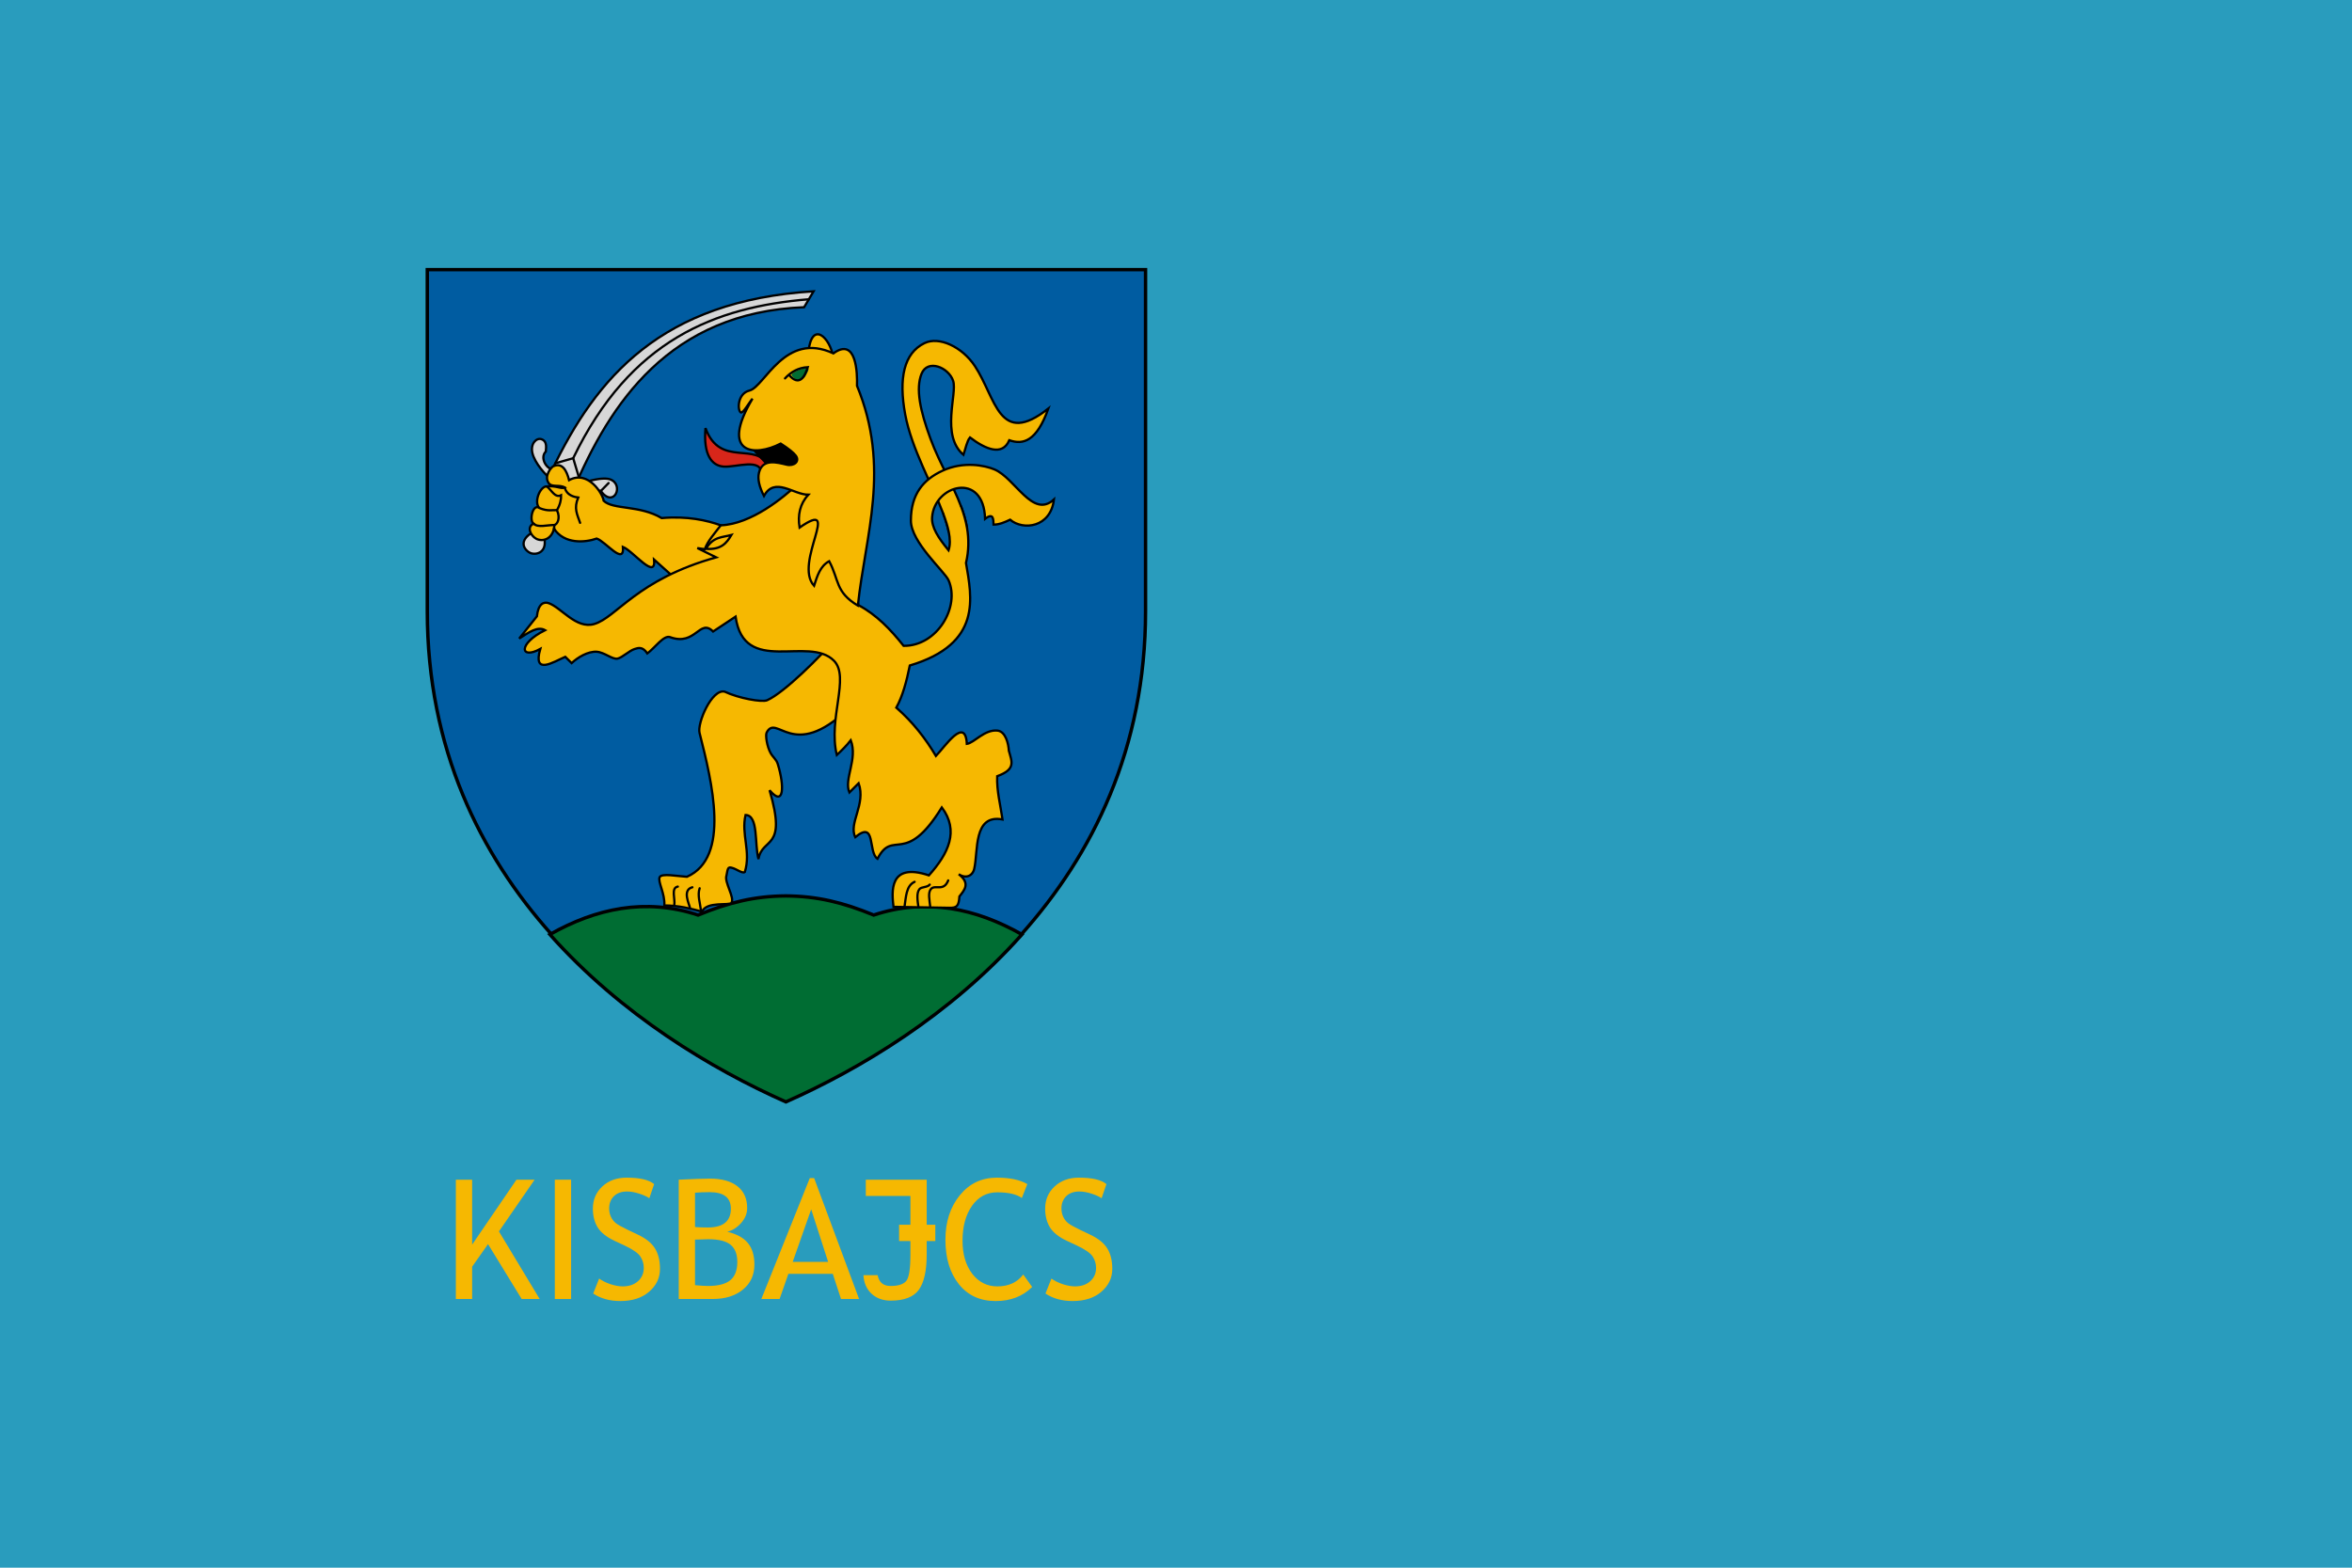 <svg width="900" height="600" version="1.1" viewBox="0 0 900 600" xmlns="http://www.w3.org/2000/svg">
 <g transform="translate(0,-522.52)">
  <path d="m 0,522.52 h 900 v 600 H 0 Z" fill="#299cbd" style="paint-order:fill markers stroke"/>
  <g transform="matrix(2.778 0 0 2.778 .837 -1996.066)">
   <g transform="matrix(.589 0 0 .589 2376.209 1080.583)">
    <path d="m-3934.895-232.281v79.91c0 64.228 49.469 99.156 83.985 114.477 34.516-15.321 83.985-50.248 83.985-114.477v-79.91z" fill="#005ca1" stroke="#000" stroke-linecap="round" stroke-width=".794"/>
    <path transform="matrix(.265 0 0 .265 -3774.464 -214.762)" d="m-288.934 486.668c-27.659 0.165-50.579 5.814-77.492 16.891-46.363-15.399-90.347-5.796-130.82 17.127 63.159 71.01 142.849 118.735 208.312 147.793 65.463-29.058 145.154-76.783 208.312-147.793-40.473-22.922-84.456-32.526-130.818-17.127-26.913-11.076-49.836-16.726-77.494-16.891z" fill="#006d33" stroke="#000" stroke-linecap="round" stroke-width="3"/>
    <g transform="translate(-333.375)">
     <g stroke="#000" stroke-linecap="round" stroke-width=".529">
      <path d="m-3512.385-213.091c0.819-7.409 5.094-3.276 5.767 1.232" fill="#f6b801"/>
      <path d="m-3572.388-185.33c10.35-21.648 25.549-39.691 61.208-41.887l-2.217 3.722c-31.541 1.237-45.43 22.604-54.002 42.837" fill="#d7d7d7"/>
      <path d="m-3571.583-186.986 4.184-1.195 1.333 4.468" fill="none"/>
      <path d="m-3567.399-188.181c13.403-27.791 33.324-35.376 55.111-37.176" fill="none"/>
      <path d="m-3572.11-185.647c-1.328 0.244-3.219-2.562-1.702-4.078 0-0.504 0.513-2.462-1.083-2.92-1.101-0.316-2.527 1.034-2.06 3.2 0.512 2.374 3.217 5.374 4.37 6.134l11.64 2.811c3.105 4.164 5.544-1.514 2.178-2.732-1.293-0.429-3.462-0.055-6.018 0.673" fill="#d7d7d7"/>
      <path d="m-3560.946-180.5 1.821-1.861" fill="none"/>
      <path d="m-3576.426-171.117c-4.297 2.263-2.203 4.656-0.895 5.144 1.337 0.499 4.12-0.188 3.033-4.035" fill="#d7d7d7"/>
     </g>
     <g fill="#f6b801" stroke="#000" stroke-linecap="round" stroke-width=".529">
      <path d="m-3475.293-171.831c-0.292-1.729-0.782-3.403-1.397-5.057-1.904-5.118-5.005-10.041-7.129-15.782-2.462-6.656-3.504-11.735-2.126-15.227 1.409-3.572 6.353-1.533 7.405 1.632 1.003 3.017-2.951 12.729 2.407 17.29 0.484-1.411 0.817-3.2 1.523-4.058 3.66 2.773 7.574 4.434 9.197 0.649 3.283 1.145 6.409 0.242 9.138-7.415-11.577 9.152-12.227-2.443-17.186-9.933-2.961-4.473-8.36-7.035-11.795-5.355-4.796 2.346-6.07 8.19-4.496 16.686 1.486 8.02 6.415 16.572 8.93 23.292 0.552 1.474 0.987 2.86 1.244 4.133"/>
      <path d="m-3505.836-146.193c-3.7 4.388-12.194 12.839-16.198 14.627-1.208 0.54-6.708-0.468-9.957-2.01-2.978-0.701-6.448 7.36-5.857 9.66 2.926 11.541 7.286 29.105-2.949 33.646-2.218-0.125-5.966-0.888-6.389 0.106-0.465 1.091 1.284 3.796 1.099 6.597 3.48 0.02 6.178 0.744 8.806 1.446 1.143-2.482 6.357-1.316 6.883-2.063 0.834-1.186-1.71-4.821-1.158-6.379 0.109-0.308 0.194-1.822 0.69-1.874 1.162-0.122 2.958 1.586 3.607 1.05 1.477-4.786-0.908-8.85 0.164-13.34 3.068 0.082 2.077 6.777 3.023 10.317 0.922-5.267 6.778-1.921 2.596-16.1 3.434 4.057 3.499-0.992 1.914-6.15-0.338-1.098-1.127-1.563-1.677-2.558-0.865-1.565-1.23-4.171-0.927-4.764 2.358-4.616 6.031 6.825 18.959-5.454"/>
      <path d="m-3529.515-165.345-3.364-7.134c-3.229-1.17-7.865-2.213-13.83-1.695-5.187-3.077-11.315-1.902-13.569-4.043-0.135-1.513-3.576-7.281-8.085-4.833-0.523-2.11-1.523-4.217-3.687-3.248-0.445 0.199-2.273 2.286-1.063 3.973 0.729 1.016 2.534 0.269 3.728 0.995-0.851 0.436-1.915-0.531-4.507-0.232-1.588 0.527-2.681 4.017-1.348 5.065-1.589-1.232-2.513 2.838-1.44 3.625-1.696 0.836-0.622 2.83 0.571 3.497 1.412 0.79 3.636 0.262 4.215-2.336 2.452 3.728 7.32 3.267 9.991 2.323 2.045 0.651 6.51 6.489 6.134 1.952 2.432 0.991 7.763 7.934 7.295 2.974l7.202 6.459"/>
      <path d="m-3480.822-175.108c0.552 1.474 0.987 2.86 1.244 4.133 0.335 1.659 0.368 3.125-0.038 4.344-2.412-2.939-4.016-5.395-3.848-7.738 0.539-7.554 12.072-10.85 12.391 0.378 2.1-1.647 1.913 0.384 1.972 1.347 1.348 7e-3 2.615-0.556 3.877-1.15 3.042 2.579 9.485 1.849 10.252-4.732-5.005 4.599-9.045-5.008-13.932-7.032-2.192-0.908-7.153-1.994-12.159 0.323-4.422 2.047-7.351 5.424-7.364 11.635-0.011 5.062 7.902 11.907 8.814 13.98 2.732 6.203-2.665 15.416-10.517 15.332-3.031-3.814-6.332-7.28-10.58-9.529l-3.483-19.649-10.777-8.562c-3.262 3.021-10.728 9.254-17.908 9.548-1.411 1.844-3.073 3.66-3.746 5.586l-1.742-0.263 4.403 2.169c-18.556 5.189-23.238 14.038-28.516 15.596-4.239 1.251-7.732-3.894-10.684-4.889-1.127-0.38-2.417 0.163-2.726 3.094l-4.14 5.192c2.25-1.438 4.293-2.952 6.057-1.96-6.467 3.222-5.809 6.963-1.128 4.392-1.79 6.25 3.083 3.034 5.849 1.84l1.484 1.476c1.413-1.329 3.805-2.79 5.862-2.659 1.815 0.116 3.672 1.87 4.893 1.6 1.092-0.241 2.732-1.861 3.96-2.235 0.793-0.241 1.847-0.699 2.99 1.028 1.781-1.32 3.842-4.352 5.323-3.812 5.998 2.187 6.904-4.504 10.055-1.314l5.257-3.483c1.993 13.983 17.067 4.306 23.005 10.314 3.786 3.831-1.422 13.523 0.671 22.054 1.154-1.086 2.286-2.194 3.267-3.452 1.684 4.433-1.664 9.069-0.329 12.223l2.169-2.169c1.744 4.994-2.425 9.332-0.788 12.617 4.924-4.066 2.903 3.473 5.191 5.06 3.684-7.138 6.404 1.965 15.049-12.026 4.098 5.505 1.585 10.746-3.023 15.903-9.484-3.18-8.661 4.038-8.28 7.36l13.071 0.223c1.755 0.03 2.193-0.403 2.345-2.654 1.093-1.428 2.677-3.03-0.162-5.203 1.575 1.061 3.203 0.509 3.621-1.244 0.965-4.045-0.295-12.879 6.622-11.56-0.503-3.483-1.379-6.637-1.249-10.12 4.399-1.621 3.459-3.311 2.725-5.965-0.081-1.575-0.734-4.507-2.671-4.702-3.04-0.307-5.407 2.867-7.151 3.11-0.355-6.558-5.154 0.679-7.229 2.826-2.373-3.988-5.286-7.81-9.266-11.303 1.487-2.705 2.406-6.168 3.154-9.857 17.033-5.1 14.484-15.958 13.143-23.986 0.678-2.913 0.681-5.595 0.249-8.157-0.292-1.729-0.782-3.403-1.397-5.057"/>
     </g>
     <g>
      <g stroke="#000" stroke-linecap="round" stroke-width=".529">
       <path d="m-3521.641-186.148c-2.754-6.25-11.357 0.42-14.819-9.069-0.539 6.227 1.447 8.803 4.264 9.003 2.899 0.205 8.975-2.146 8.78 1.775" fill="#d8261a"/>
       <path d="m-3526.537-191.57 5.947 6.374 6.933-0.526-0.099-8.116-9.956 1.084"/>
       <path d="m-3500.828-153.704c-5.307-3.186-4.351-5.983-6.707-10.386-2.106 1.142-2.779 3.429-3.537 5.751-4.894-5.34 6.755-20.655-3.389-13.612-0.46-2.93 0.065-5.544 2.056-7.686-3.479 0.012-7.859-4.335-10.383 0.295-1.136-2.24-1.504-3.999-1.169-5.422 0.82-3.481 4.335-2.39 6.521-1.891 1.663 0.38 3.111-0.786 2.079-2.134-0.527-0.689-1.629-1.598-3.517-2.809-6.174 3.188-14.305 2.421-6.598-10.502-0.785 0.889-2.22 3.533-2.743 3.21-0.797-0.493-0.812-4.419 2.046-5.115 3.53-0.859 8.29-14.008 19.61-8.69 5.428-3.952 5.624 4.71 5.53 7.574 7.932 19.263 1.931 34.943 0.202 51.418z" fill="#f6b801"/>
      </g>
      <path transform="matrix(.265 0 0 .265 -3774.464 -214.762)" d="m979.442 30.236c-0.595-0.213-1.47-0.666-1.945-1.007-1.045-0.75-2.665-2.424-2.488-2.569 2.175-1.774 6.533-3.884 9.678-4.686 2.687-0.685 3.469-0.746 3.469-0.273 0 0.598-2.296 5.182-3.225 6.439-0.859 1.162-3.031 2.525-3.977 2.496-0.236-0.007-0.916-0.187-1.511-0.4z" fill="#016d33" fill-rule="evenodd" stroke="#016d33" stroke-linejoin="bevel" stroke-width="2"/>
     </g>
     <g fill="#f6b801" stroke="#000" stroke-linecap="round" stroke-width=".529">
      <path d="m-3489.923-83.194c0.359-2.335 0.359-4.978 2.369-5.897"/>
      <path d="m-3486.657-83.126c-0.214-1.519-0.495-3.329 0.214-4.232 0.489-0.622 1.838-0.373 2.42-1.082"/>
      <path d="m-3483.883-83.091c-0.201-1.847-0.561-3.379 0.099-4.253 0.951-1.261 3.007 0.697 4.084-2.072"/>
      <path d="m-3536.345-166.971c1.62-2.896 3.864-2.674 5.948-3.253-1.08 1.815-2.314 3.506-5.948 3.253z"/>
      <path d="m-3573.566-181.562c1.068 0.747 1.875 2.773 3.346 2.045 0.03 0.931-0.227 2.242-0.976 3.485 0.9 1.963 0.046 3.34-0.604 3.485l-0.07 0.953"/>
      <path d="m-3575.239-176.497c1.963 0.782 2.795 0.411 4.043 0.465"/>
      <path d="m-3576.68-172.873c1.066 1.025 3.209 0.289 4.879 0.325"/>
      <path d="m-3569.384-181.33c0.511 2.013 2.544 2.265 3.16 2.347-1.069 2.542-0.265 3.873 0.441 5.925"/>
     </g>
     <g fill="none" stroke="#000" stroke-linecap="round" stroke-width=".529">
      <path d="m-3517.862-206.849c1.407-1.529 3.128-2.5 5.323-2.629-0.724 2.365-2.025 4.604-4.436 1.774"/>
      <path d="m-3543.762-83.621c0.27-1.457-0.845-4.053 0.831-4.355"/>
      <path d="m-3539.526-87.818c-2.462 0.634-0.721 3.929-0.515 4.988"/>
      <path d="m-3537.824-87.58c-0.555 1.59 0.111 3.485 0.317 5.266"/>
     </g>
    </g>
   </g>
   <g transform="translate(.417)" fill="#f6b801" stroke-width=".862" style="font-feature-settings:normal;font-variant-caps:normal;font-variant-ligatures:normal;font-variant-numeric:normal" aria-label="KISBAJCS">
    <path d="m71.138 1085.585-4.634-7.563-2.188 3.108v4.455h-2.244v-16.439h2.244v8.943l6.104-8.943h2.502l-4.915 7.125 5.611 9.314z"/>
    <path d="m75.705 1085.585v-16.439h2.244v16.439z"/>
    <path d="m80.99 1084.833 0.819-2.065q0.628 0.46 1.56 0.774 0.943 0.303 1.683 0.303 1.313 0 2.11-0.718 0.797-0.718 0.797-1.829 0-0.83-0.449-1.537-0.438-0.718-2.222-1.56l-1.324-0.617q-1.683-0.785-2.356-1.863-0.662-1.077-0.662-2.592 0-1.84 1.302-3.052t3.344-1.212q2.727 0 3.793 0.886l-0.662 1.952q-0.449-0.325-1.369-0.628-0.92-0.303-1.706-0.303-1.145 0-1.807 0.651-0.651 0.651-0.651 1.672 0 0.628 0.236 1.145 0.236 0.516 0.651 0.864 0.426 0.348 1.728 0.976l1.347 0.64q1.683 0.797 2.356 1.908 0.684 1.1 0.684 2.805 0 1.851-1.492 3.142-1.481 1.29-3.972 1.29-2.188 0-3.737-1.032z"/>
    <path d="m97.463 1085.585h-4.69v-16.439q2.996-0.146 4.32-0.146 2.435 0 3.77 1.055 1.335 1.044 1.335 2.996 0 1.145-0.853 2.087-0.853 0.943-1.885 1.178 1.952 0.471 2.839 1.56 0.898 1.088 0.898 2.962 0 2.166-1.593 3.456-1.582 1.29-4.141 1.29zm-2.446-14.644v4.724q0.707 0.067 1.75 0.067 3.187 0 3.187-2.592 0-2.278-2.929-2.278-1.122 0-2.009 0.079zm0 6.463v6.273q1.156 0.112 1.773 0.112 2.11 0 3.075-0.785 0.976-0.797 0.976-2.525 0-1.605-0.931-2.368-0.92-0.763-3.086-0.763z"/>
    <path d="m115.125 1085.585-1.133-3.467h-6.116l-1.212 3.467h-2.514l6.677-16.663h0.595l6.194 16.663zm-4.107-12.354-2.547 7.238h4.881z"/>
    <path transform="translate(0,522.52)" d="m118.539 546.627v2.244h6.146v3.965h-1.559v2.244h1.559v1.938c0 1.975-0.206 3.179-0.617 3.613-0.404 0.426-1.107 0.639-2.109 0.639-1.01 0-1.606-0.497-1.785-1.492h-1.963c0.067 1.07 0.44 1.923 1.121 2.559 0.688 0.636 1.569 0.953 2.639 0.953 1.855 0 3.145-0.497 3.871-1.492 0.726-1.002 1.088-2.625 1.088-4.869v-1.848h1.186v-2.244h-1.186v-6.209h-2.244z"/>
    <path d="m140.788 1069.752-0.752 1.919q-1.077-0.785-3.389-0.785-2.166 0-3.479 1.863-1.302 1.863-1.302 4.803 0 2.805 1.335 4.556 1.347 1.739 3.467 1.739 2.312 0 3.557-1.638l1.234 1.717q-1.952 1.941-5.027 1.941-3.22 0-5.072-2.323-1.851-2.323-1.851-6.127 0-3.68 1.975-6.115 1.975-2.435 5.106-2.435 2.682 0 4.197 0.886z"/>
    <path d="m143.29 1084.833 0.819-2.065q0.628 0.46 1.56 0.774 0.943 0.303 1.683 0.303 1.313 0 2.11-0.718 0.797-0.718 0.797-1.829 0-0.83-0.449-1.537-0.438-0.718-2.222-1.56l-1.324-0.617q-1.683-0.785-2.356-1.863-0.662-1.077-0.662-2.592 0-1.84 1.302-3.052t3.344-1.212q2.727 0 3.793 0.886l-0.662 1.952q-0.449-0.325-1.369-0.628-0.92-0.303-1.706-0.303-1.145 0-1.807 0.651-0.651 0.651-0.651 1.672 0 0.628 0.236 1.145t0.651 0.864q0.426 0.348 1.728 0.976l1.347 0.64q1.683 0.797 2.356 1.908 0.684 1.1 0.684 2.805 0 1.851-1.492 3.142-1.481 1.29-3.972 1.29-2.188 0-3.737-1.032z"/>
   </g>
  </g>
 </g>
</svg>
